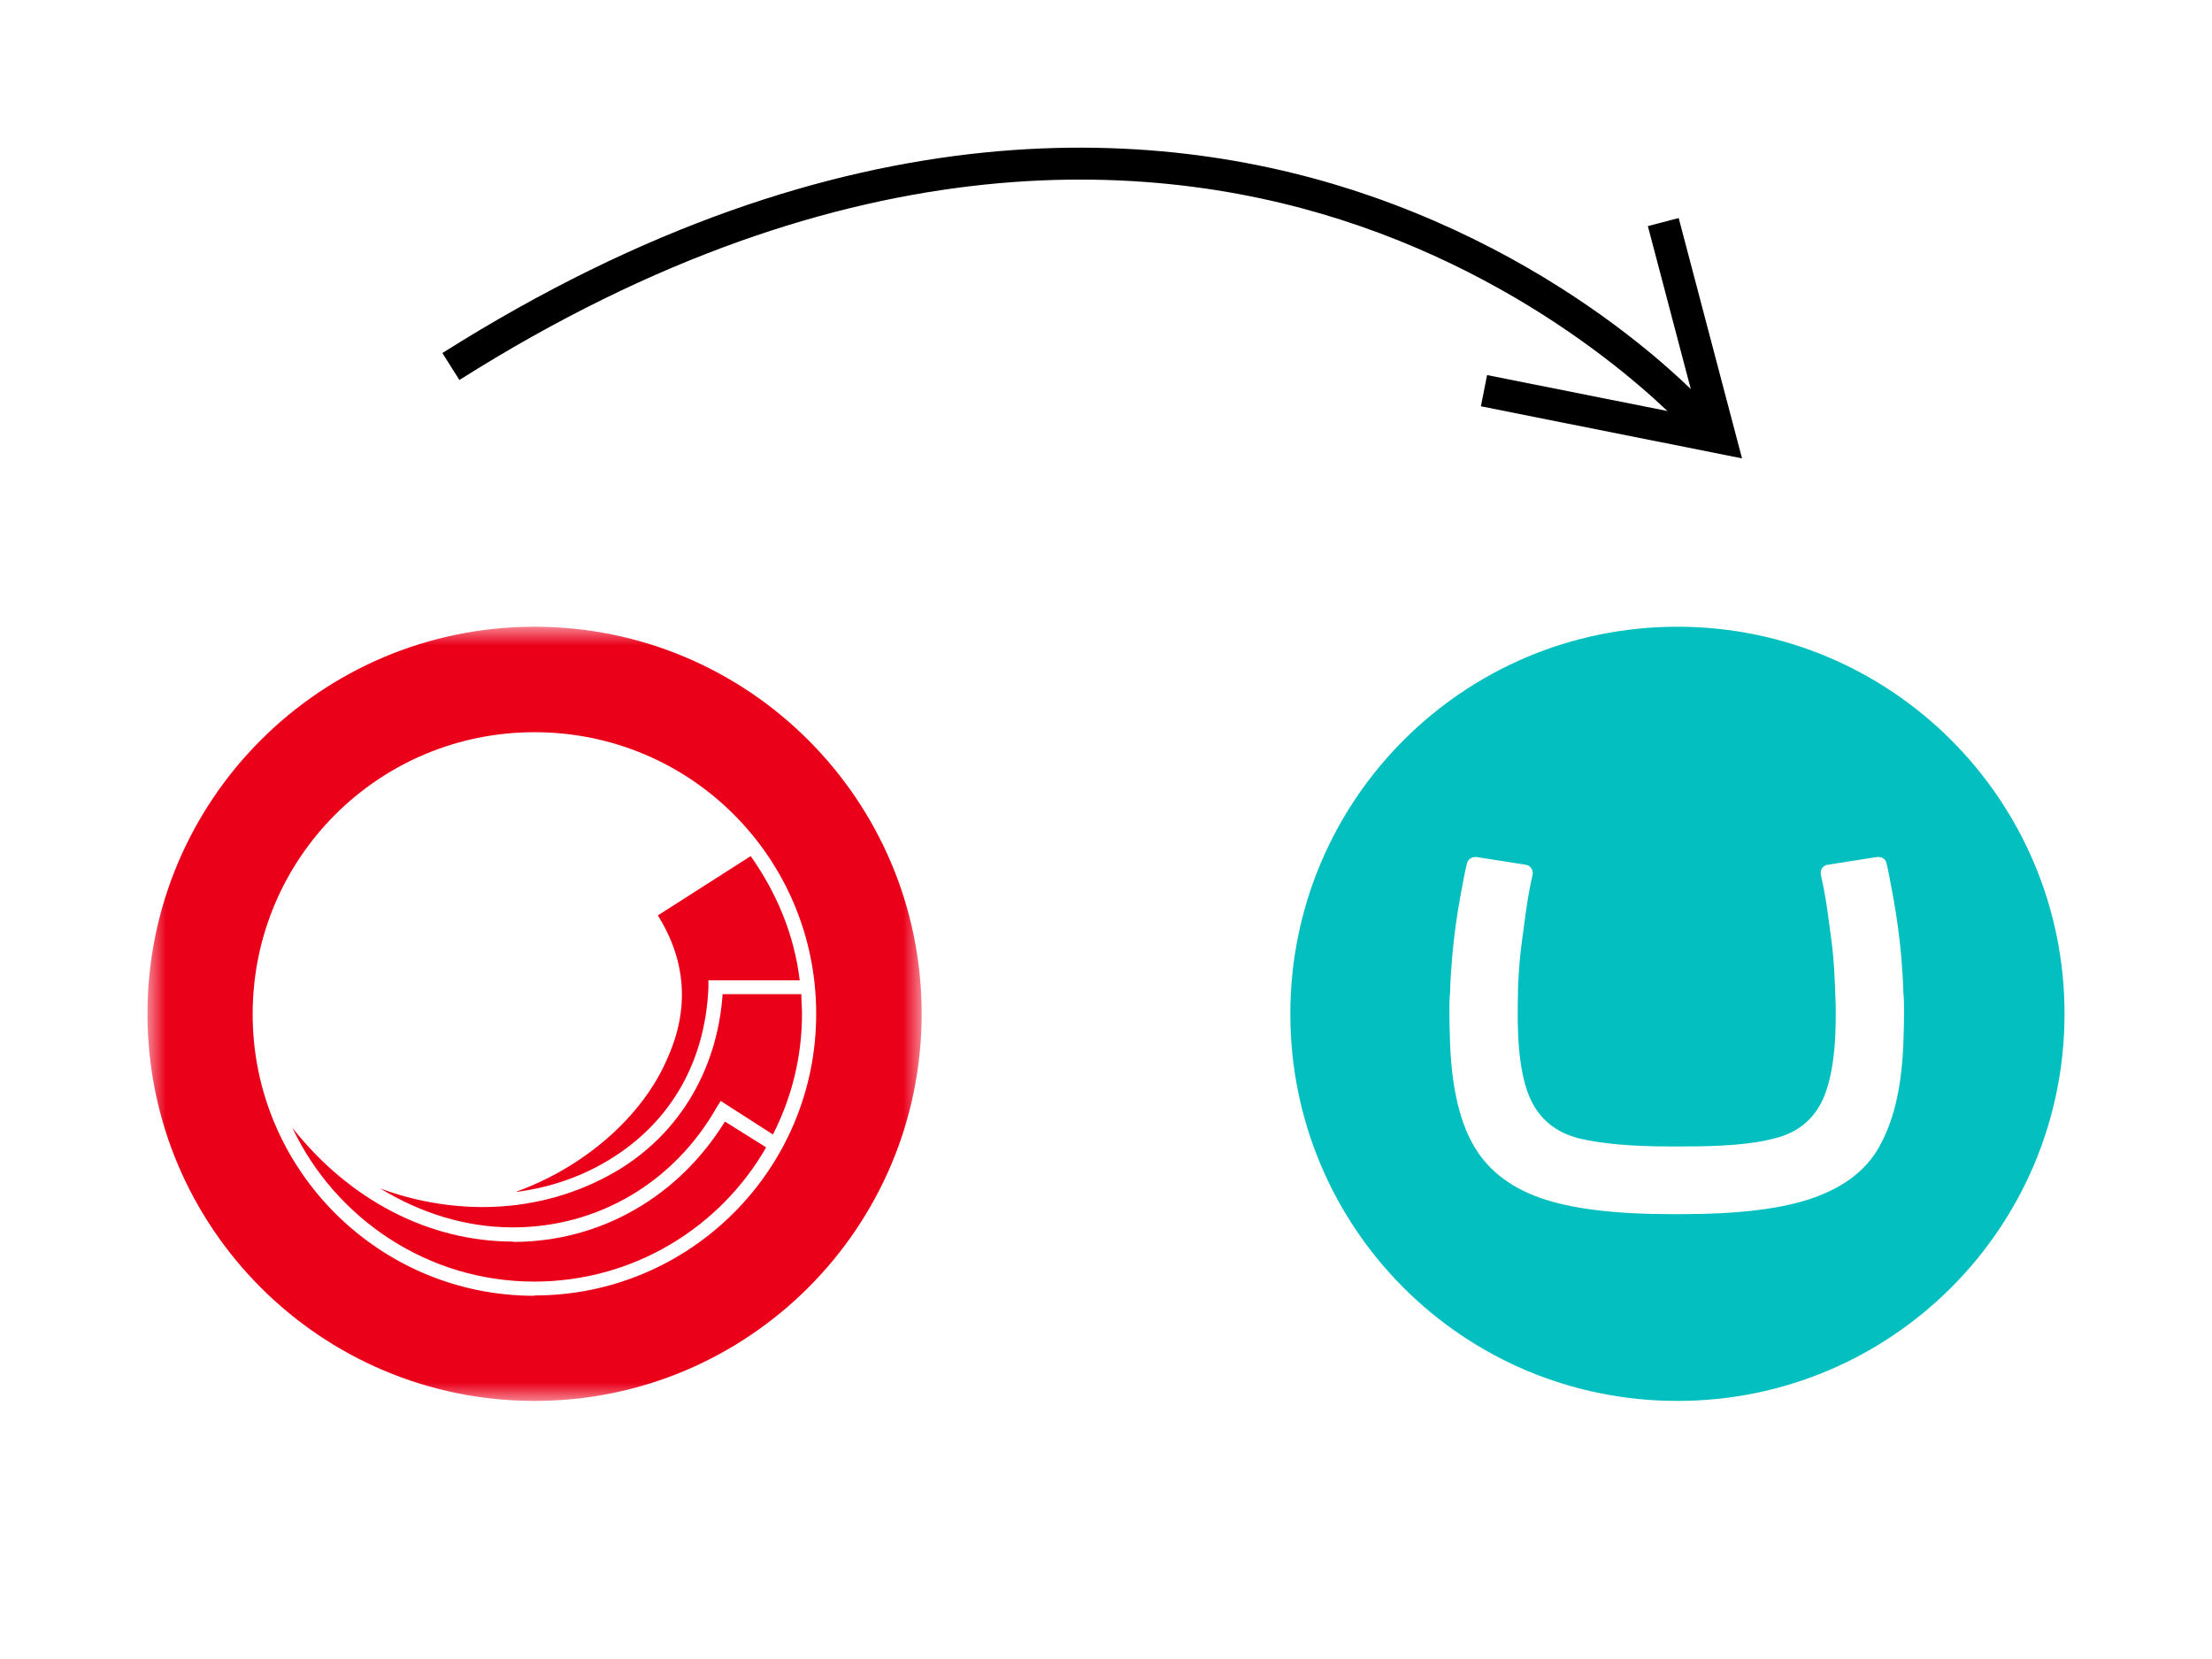 <svg width="60" height="45" viewBox="0 0 60 45" fill="none" xmlns="http://www.w3.org/2000/svg">
<rect width="60" height="45" fill="white"/>
<g clip-path="url(#clip0_8181_18515)">
<path fill-rule="evenodd" clip-rule="evenodd" d="M45.268 31.097C44.243 31.097 43.431 31.019 42.851 30.884C42.213 30.729 41.768 30.362 41.517 29.82C41.265 29.279 41.149 28.428 41.169 27.287C41.169 26.669 41.207 26.088 41.285 25.508C41.362 24.928 41.42 24.464 41.497 24.077L41.575 23.71V23.671C41.575 23.575 41.497 23.478 41.401 23.459L40.047 23.246H40.008C39.912 23.246 39.815 23.323 39.796 23.401C39.776 23.478 39.757 23.555 39.718 23.749C39.641 24.155 39.563 24.541 39.486 25.102C39.409 25.663 39.351 26.282 39.331 26.959C39.331 26.959 39.293 27.113 39.331 28.254C39.37 29.395 39.563 30.323 39.931 31C40.298 31.677 40.898 32.18 41.768 32.489C42.638 32.798 43.837 32.934 45.384 32.934H45.577C47.124 32.934 48.323 32.798 49.193 32.489C50.063 32.18 50.682 31.696 51.03 31C51.398 30.304 51.591 29.395 51.63 28.254C51.669 27.113 51.63 26.959 51.63 26.959C51.611 26.282 51.553 25.663 51.475 25.102C51.398 24.541 51.32 24.155 51.243 23.749C51.204 23.536 51.185 23.478 51.166 23.401C51.146 23.304 51.05 23.246 50.953 23.246H50.914L49.561 23.459C49.464 23.478 49.387 23.555 49.387 23.671V23.71L49.464 24.077C49.541 24.445 49.599 24.928 49.677 25.508C49.754 26.088 49.773 26.669 49.793 27.287C49.812 28.428 49.696 29.26 49.445 29.82C49.193 30.362 48.768 30.729 48.111 30.884C47.53 31.039 46.718 31.097 45.693 31.097H45.268ZM35 27.5C35 21.699 39.699 17 45.5 17C51.301 17 56 21.699 56 27.5C56 33.301 51.301 38 45.5 38C39.699 38 35 33.32 35 27.5V27.5Z" fill="#04BFBF"/>
</g>
<path d="M44.388 9.268C45.706 10.314 46.418 11.117 46.48 11.188L45.83 11.757C45.797 11.721 42.576 8.101 36.88 6.129C31.633 4.312 23.136 3.562 12.461 10.307L12 9.576C22.985 2.635 31.77 3.434 37.204 5.326C40.404 6.441 42.823 8.026 44.388 9.268Z" fill="black"/>
<path d="M45.534 5.914L47.252 12.433L40.169 11.021L40.337 10.174L46.063 11.315L44.698 6.133L45.534 5.914Z" fill="black"/>
<mask id="mask0_8181_18515" style="mask-type:luminance" maskUnits="userSpaceOnUse" x="4" y="17" width="21" height="21">
<path d="M25 17H4V38H25V17Z" fill="white"/>
</mask>
<g mask="url(#mask0_8181_18515)">
<path d="M14.01 32.33C14.832 32.225 15.62 31.971 16.337 31.569C18.114 30.571 19.129 28.883 19.216 26.782V26.59H21.692C21.544 25.339 21.054 24.201 20.363 23.221L17.843 24.831C18.604 26.039 18.709 27.351 18.114 28.681C17.44 30.291 15.83 31.665 14.01 32.321M21.736 26.966H19.601C19.453 29.084 18.35 30.886 16.53 31.875C15.489 32.444 14.307 32.741 13.1 32.741C12.172 32.741 11.219 32.575 10.309 32.234C11.411 32.907 12.636 33.292 13.905 33.292H13.922C16.206 33.292 18.28 32.085 19.444 30.029L19.549 29.863L20.966 30.773C21.474 29.775 21.754 28.672 21.754 27.491C21.754 27.325 21.736 27.15 21.736 26.966ZM13.922 33.678C11.613 33.678 9.46 32.531 7.929 30.589C9.092 33.047 11.595 34.763 14.491 34.763C17.177 34.763 19.531 33.301 20.782 31.122L19.663 30.422C18.411 32.453 16.294 33.686 13.922 33.686M14.491 35.148C10.283 35.148 6.853 31.735 6.853 27.509C6.853 23.282 10.265 19.861 14.5 19.861C18.735 19.861 22.139 23.274 22.139 27.5C22.139 31.726 18.709 35.139 14.5 35.139M14.5 17C8.699 17 4 21.699 4 27.5C4 33.301 8.699 38 14.5 38C20.301 38 25 33.301 25 27.5C25 21.699 20.301 17 14.5 17Z" fill="#EB001A"/>
</g>
<defs>
<clipPath id="clip0_8181_18515">
<rect width="21" height="21" fill="white" transform="translate(35 17)"/>
</clipPath>
</defs>
</svg>
